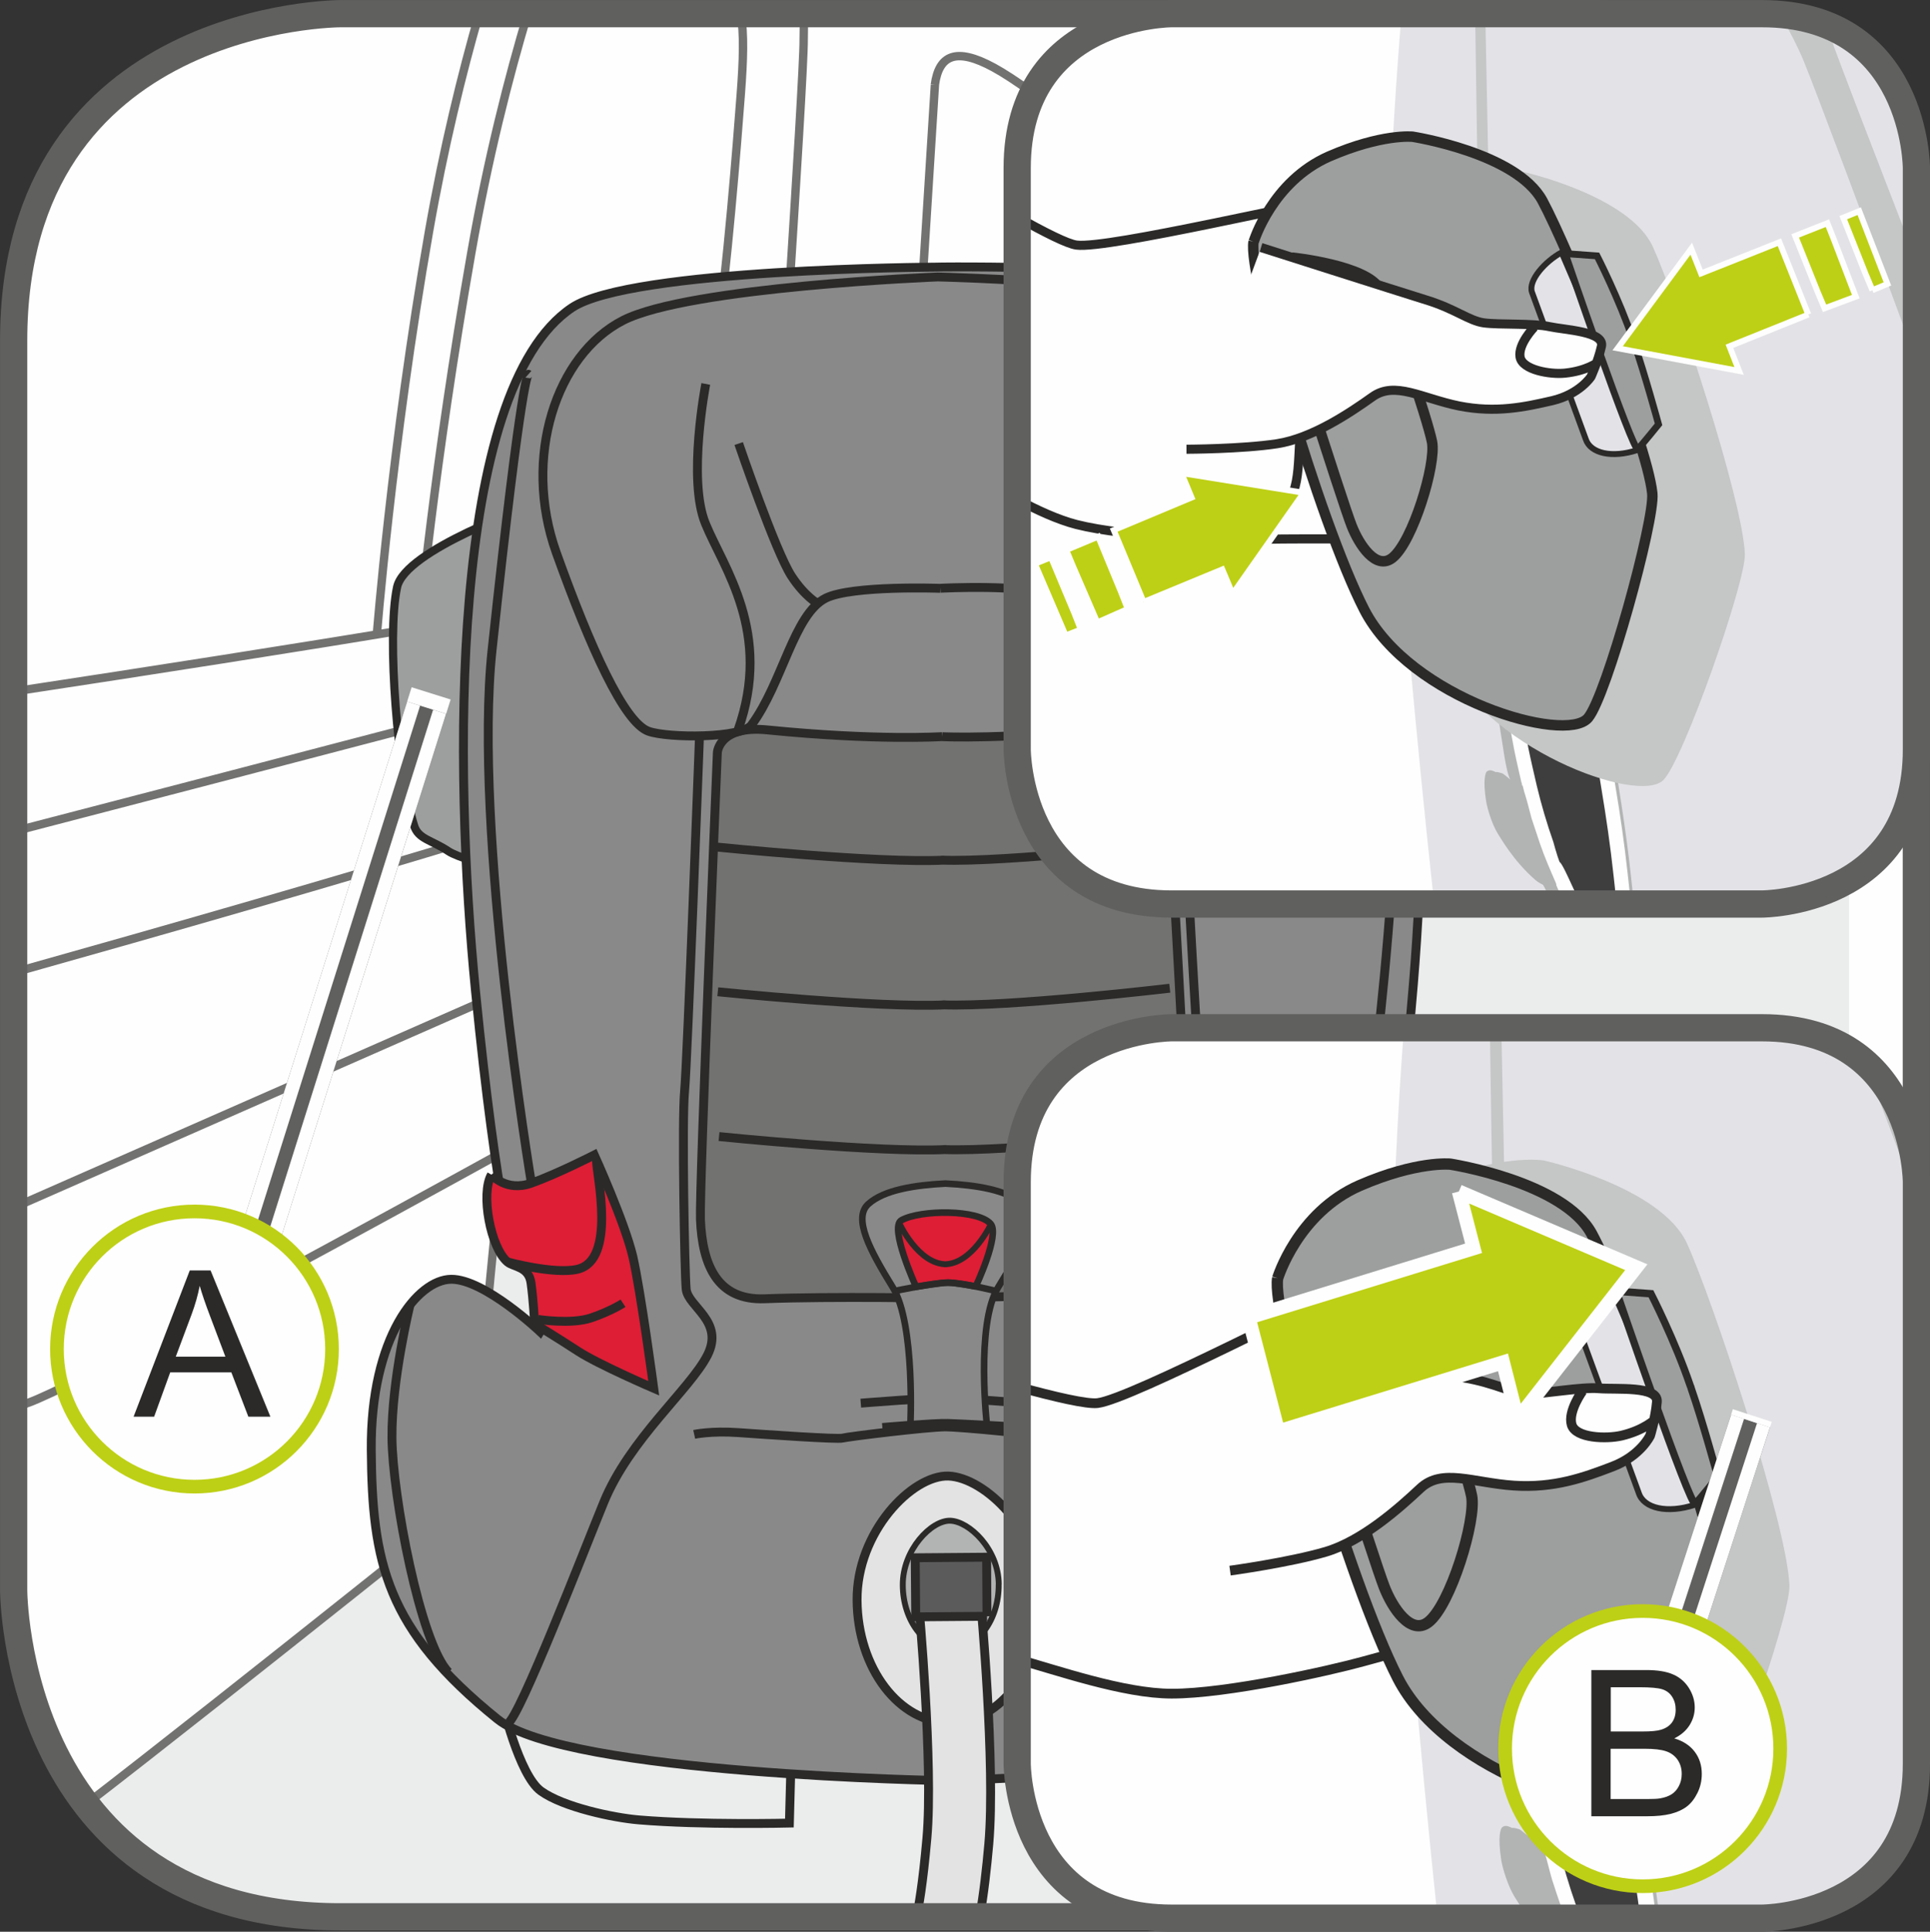 <?xml version="1.0" encoding="UTF-8"?>
<!DOCTYPE svg PUBLIC "-//W3C//DTD SVG 1.1//EN" "http://www.w3.org/Graphics/SVG/1.1/DTD/svg11.dtd">
<!-- Creator: CorelDRAW 2017 -->
<svg xmlns="http://www.w3.org/2000/svg" xml:space="preserve" width="25mm" height="25.017mm" version="1.1" style="shape-rendering:geometricPrecision; text-rendering:geometricPrecision; image-rendering:optimizeQuality; fill-rule:evenodd; clip-rule:evenodd"
viewBox="0 0 271.46 271.64"
 xmlns:xlink="http://www.w3.org/1999/xlink">
 <rect x="0" y="0" width="271.46" height="271.64" fill="#333333" stroke="none"/>
 <defs>
  <style type="text/css">
   <![CDATA[
    .str28 {stroke:#FEFEFE;stroke-width:1.97;stroke-miterlimit:4}
    .str2 {stroke:#2B2A29;stroke-width:1.15;stroke-miterlimit:10}
    .str11 {stroke:#FEFEFE;stroke-width:2;stroke-miterlimit:10}
    .str10 {stroke:#FEFEFE;stroke-width:2;stroke-miterlimit:4}
    .str0 {stroke:#727271;stroke-width:1.18;stroke-miterlimit:10}
    .str1 {stroke:#2B2A29;stroke-width:1.18;stroke-miterlimit:10}
    .str15 {stroke:#2B2A29;stroke-width:1.47;stroke-miterlimit:10}
    .str7 {stroke:#2B2A29;stroke-width:0.93;stroke-miterlimit:10}
    .str6 {stroke:#2B2A29;stroke-width:0.93;stroke-miterlimit:4}
    .str17 {stroke:#2B2A29;stroke-width:0.96;stroke-miterlimit:10}
    .str3 {stroke:#2B2A29;stroke-width:1.25;stroke-miterlimit:10}
    .str4 {stroke:#2B2A29;stroke-width:1.25;stroke-miterlimit:4}
    .str12 {stroke:#2B2A29;stroke-width:1.28;stroke-miterlimit:10}
    .str13 {stroke:#BED015;stroke-width:1.28;stroke-miterlimit:10}
    .str20 {stroke:#FEFEFE;stroke-width:5.75;stroke-miterlimit:4}
    .str26 {stroke:#2B2A29;stroke-width:1.59;stroke-miterlimit:10}
    .str27 {stroke:#2B2A29;stroke-width:1.04;stroke-miterlimit:10}
    .str9 {stroke:#60605F;stroke-width:3.83;stroke-miterlimit:4}
    .str21 {stroke:#BED015;stroke-width:1.92;stroke-miterlimit:2.613}
    .str24 {stroke:#2B2A29;stroke-width:1.37;stroke-miterlimit:10}
    .str25 {stroke:#BED015;stroke-width:1.37;stroke-miterlimit:10}
    .str14 {stroke:#FEFEFE;stroke-width:0.83;stroke-miterlimit:4}
    .str16 {stroke:#2B2A29;stroke-width:0.83;stroke-miterlimit:10}
    .str5 {stroke:#2B2A29;stroke-width:0.83;stroke-miterlimit:4}
    .str23 {stroke:#FEFEFE;stroke-width:2.22;stroke-miterlimit:10}
    .str22 {stroke:#FEFEFE;stroke-width:2.22;stroke-miterlimit:4}
    .str8 {stroke:#2B2A29;stroke-width:0.83;stroke-miterlimit:10}
    .str18 {stroke:#60605F;stroke-width:5.75;stroke-linejoin:bevel;stroke-miterlimit:4}
    .str19 {stroke:#FEFEFE;stroke-width:1.91;stroke-linejoin:bevel;stroke-miterlimit:4}
    .fil1 {fill:none;fill-rule:nonzero}
    .fil0 {fill:#FEFEFE;fill-rule:nonzero}
    .fil2 {fill:#EBECEC;fill-rule:nonzero}
    .fil6 {fill:#E3E3E3;fill-rule:nonzero}
    .fil13 {fill:#C5C6C6;fill-rule:nonzero}
    .fil7 {fill:#B2B3B3;fill-rule:nonzero}
    .fil3 {fill:#9D9E9E;fill-rule:nonzero}
    .fil4 {fill:#898989;fill-rule:nonzero}
    .fil5 {fill:#727271;fill-rule:nonzero}
    .fil9 {fill:#5B5B5B;fill-rule:nonzero}
    .fil15 {fill:#2B2A29;fill-rule:nonzero}
    .fil8 {fill:#DD1E35;fill-rule:nonzero}
    .fil10 {fill:#E3E3E7;fill-rule:nonzero}
    .fil14 {fill:#BED015;fill-rule:nonzero}
    .fil11 {fill:#A5302E;fill-rule:nonzero}
    .fil12 {fill:#3F3E3F;fill-rule:nonzero}
   ]]>
  </style>
 </defs>
 <g id="Слой_x0020_1">
  <path class="fil0" d="M47.88 1.92c0,0 -45.96,0 -45.96,45.96l0 175.7c0,0 0,45.96 45.96,45.96l175.7 0c0,0 45.96,0 45.96,-45.96l0 -175.7c0,0 0,-45.96 -45.96,-45.96l-175.7 0z"/>
  <path class="fil1 str0" d="M156.25 72.96c0,0 3.36,-41.63 17.54,-46.43 7.91,-2.7 46.96,-4.57 86.33,-5.14m-0.02 50.07l-103.84 1.5m-43.17 -71.05c0,1.1 -0.05,2.29 -0.05,3.6 0.05,5.94 -4.32,68.95 -4.29,73.11 0.03,4.16 0.06,9.5 -13.57,13.74 -5.37,1.66 -54.55,14.5 -93.27,24.56m0 19.84c42.64,-11.98 98.75,-28.3 101.66,-31.97 4.72,-5.97 5.18,-26.17 5.18,-26.17m-106.84 91.2l100.59 -44.22 0.7 18.41c0,0 -93.55,52.26 -100.05,53.5 -0.4,0.07 -0.81,0.16 -1.25,0.24m129.59 -185.82c0.57,-4.15 2.93,-5.36 8.31,-2.42 5.38,2.93 19.11,13.54 19.13,18.89 0.05,5.35 -5.26,13.7 -6.39,21.43 -1.14,7.74 -4.02,22.59 -4.02,22.59l-21.33 7.86 4.31 -68.35m-64.1 -10.02c-2.42,8.41 -4.98,18.79 -7.06,30.65 -5.28,30.14 -7.37,57.11 -7.37,57.11m21.25 -87.76c-2.66,8.89 -5.59,20.31 -7.92,33.6 -5.29,30.11 -7.38,52.92 -7.38,52.92m-57 8.81c37.61,-5.72 85.94,-13.37 90.23,-15.55 7.09,-3.62 10.95,-54.13 12.04,-68.4 0.37,-4.89 0.48,-8.53 -0,-11.38"/>
  <path class="fil2" d="M171.35 269.54c0.22,-2.64 0.83,-5.64 2.13,-8.92 2.32,-5.98 19.25,-55.4 19.25,-55.4 0,0 6.93,-127.73 6.89,-134.28 -0.07,-11.32 28.43,-14.45 49.79,-14.57 3.52,-0.02 7.12,0 10.7,0.11l-0.09 196.75 0 0c0,0.02 0,0.05 0,0.07l0 0c-13.46,16.24 -36.43,16.24 -36.43,16.24l-52.24 0z"/>
  <path class="fil1 str0" d="M171.35 269.54c0.22,-2.64 0.83,-5.64 2.13,-8.92 2.32,-5.98 19.25,-55.4 19.25,-55.4 0,0 6.93,-127.73 6.89,-134.28 -0.07,-11.32 28.43,-14.45 49.79,-14.57 3.52,-0.02 7.12,0 10.7,0.11"/>
  <path class="fil2" d="M66.38 209.01c0,0 9.51,-123.68 21.82,-142.82 5.49,-8.52 34.36,-11.02 51.59,-10.59 17.25,0.43 33.25,-2.09 45.2,6.12 13.95,9.57 11.36,68.8 11.36,68.8l-2.85 76.67 -127.12 1.82z"/>
  <path class="fil1 str0" d="M66.38 209.01c0,0 9.51,-123.68 21.82,-142.82 5.49,-8.52 34.36,-11.02 51.59,-10.59 17.25,0.43 33.25,-2.09 45.2,6.12 13.95,9.57 11.36,68.8 11.36,68.8l-2.85 76.67 -127.12 1.82"/>
  <path class="fil2" d="M12.11 253.7c19.6,-15.09 61.79,-48.92 61.79,-48.92l186.14 0.75 -0.02 47.7 0 0c0,0.02 0,0.05 0,0.07l0 0c-13.46,16.24 -36.43,16.24 -36.43,16.24l-175.7 0 0 0c-18.15,0 -29.13,-7.17 -35.77,-15.84z"/>
  <path class="fil1 str0" d="M12.11 253.7c19.6,-15.09 61.79,-48.92 61.79,-48.92l186.14 0.75m-84.7 64.01c0.47,-2.35 1.23,-5.08 2.46,-8.2 2.34,-5.95 14.93,-56.11 14.93,-56.11 0,0 6.92,-127.73 6.89,-134.29 -0.07,-11.32 28.43,-14.45 49.79,-14.57 3.52,-0.02 7.12,0 10.7,0.11"/>
  <path class="fil1 str1" d="M108.39 97.17c-0.3,23.92 -0.63,47.89 -1.41,71.74 -0.41,13.13 -1.95,35.34 -1.95,35.34"/>
  <path class="fil2" d="M225.59 45.8c0,0 7.71,-2.41 22.57,-2.51 4.46,-0.02 8.49,0.16 11.94,0.44l-0.02 38.93c-9.99,0.18 -25.95,-0.08 -30.11,-0.06 -5.37,0.05 -4.19,-4.72 -5.41,-10.66 -1.25,-5.93 1.02,-26.16 1.02,-26.16z"/>
  <path class="fil1 str0" d="M225.59 45.8c0,0 7.71,-2.41 22.57,-2.51 4.46,-0.02 8.49,0.16 11.94,0.44m-0.02 38.93c-9.99,0.18 -25.95,-0.08 -30.11,-0.06 -5.37,0.05 -4.19,-4.72 -5.41,-10.66 -1.25,-5.93 1.02,-26.16 1.02,-26.16"/>
  <path class="fil3" d="M74.82 71.11c0,0 -17.85,6.18 -18.97,11.46 -1.5,7.01 0.15,26.33 2.39,33.51 0.58,1.93 2.43,2.01 4.84,3.62 2.41,1.6 14.95,4.37 14.95,4.37 -1.17,-21.13 -1.82,-31.68 -3.21,-52.96z"/>
  <path class="fil1 str2" d="M74.82 71.11c0,0 -17.85,6.18 -18.97,11.46 -1.5,7.01 0.15,26.33 2.39,33.51 0.58,1.93 2.43,2.01 4.84,3.62 2.41,1.6 14.95,4.37 14.95,4.37 -1.17,-21.13 -1.82,-31.68 -3.21,-52.96"/>
  <path class="fil2" d="M196.69 238.23c0,0 -2.21,10.4 -5.31,12.72 -3.1,2.32 -10.1,3.91 -13.68,4.26 -8.93,0.91 -21.18,0.79 -21.18,0.79l-0.5 -11.84 40.67 -5.93z"/>
  <path class="fil1 str3" d="M196.69 238.23c0,0 -2.21,10.4 -5.31,12.72 -3.1,2.32 -10.1,3.91 -13.68,4.26 -8.93,0.91 -21.18,0.79 -21.18,0.79l-0.5 -11.84 40.67 -5.93"/>
  <path class="fil2" d="M70.59 239.23c0,0 2.37,10.37 5.5,12.63 3.13,2.26 10.18,3.75 13.74,4.05 8.94,0.75 21.2,0.45 21.2,0.45l0.31 -11.84 -40.75 -5.29z"/>
  <path class="fil1 str3" d="M70.59 239.23c0,0 2.37,10.37 5.5,12.63 3.13,2.26 10.18,3.75 13.74,4.05 8.94,0.75 21.2,0.45 21.2,0.45l0.31 -11.84 -40.75 -5.29"/>
  <path class="fil4" d="M134.26 250.37c0,0 53.51,-1.68 63.07,-9.64 15.48,-12.9 17.28,-22.27 17.14,-38.15 -0.13,-15.9 -6.92,-23.83 -11.6,-23.8 -4.67,0.04 -12.4,7.58 -12.4,7.58l-0.95 -1.55 1.5 -6.87 2.79 -1.28c0,0 2.44,-7.48 4.99,-38.35 2.57,-30.88 2.47,-84.59 -15.08,-95.86 -8.34,-5.38 -51.14,-4.91 -51.14,-4.91l-1.05 0.02c0,0 -42.81,0.21 -51.06,5.69 -17.36,11.58 -16.64,65.27 -13.59,96.1 3.05,30.82 5.62,38.28 5.62,38.28l2.8 1.23 1.6 6.85 -0.93 1.55c0,0 -7.83,-7.42 -12.51,-7.37 -4.68,0.03 -11.36,8.08 -11.24,23.97 0.12,15.88 2.06,25.23 17.75,37.88 9.68,7.81 63.22,8.66 63.22,8.66l1.05 -0.02z"/>
  <path class="fil1 str4" d="M134.26 250.37c0,0 53.51,-1.68 63.07,-9.64 15.48,-12.9 17.28,-22.27 17.14,-38.15 -0.13,-15.9 -6.92,-23.83 -11.6,-23.8 -4.67,0.04 -12.4,7.58 -12.4,7.58l-0.95 -1.55 1.5 -6.87 2.79 -1.28c0,0 2.44,-7.48 4.99,-38.35 2.57,-30.88 2.47,-84.59 -15.08,-95.86 -8.34,-5.38 -51.14,-4.91 -51.14,-4.91l-1.05 0.02c0,0 -42.81,0.21 -51.06,5.69 -17.36,11.58 -16.64,65.27 -13.59,96.1 3.05,30.82 5.62,38.28 5.62,38.28l2.8 1.23 1.6 6.85 -0.93 1.55c0,0 -7.83,-7.42 -12.51,-7.37 -4.68,0.03 -11.36,8.08 -11.24,23.97 0.12,15.88 2.06,25.23 17.75,37.88 9.68,7.81 63.22,8.66 63.22,8.66l1.05 -0.02"/>
  <path class="fil5" d="M132.52 103.59c0,0 9.04,0.46 24.39,-1.32 6.83,-0.8 7.11,3.04 7.11,3.04 0,0 3.51,61.34 3.41,65.63 -0.15,6.43 -2.19,11.44 -8.86,11.29 -9.32,-0.22 -25.46,0.32 -25.46,0.32l-0.06 0c0,0 -16.16,-0.28 -25.5,0.08 -6.64,0.26 -8.76,-4.71 -9.03,-11.15 -0.17,-4.29 2.38,-65.67 2.38,-65.67 0,0 0.23,-3.87 7.05,-3.17 15.38,1.54 24.57,0.94 24.57,0.94z"/>
  <path class="fil1 str3" d="M132.52 103.59c0,0 9.04,0.46 24.39,-1.32 6.83,-0.8 7.11,3.04 7.11,3.04 0,0 3.51,61.34 3.41,65.63 -0.15,6.43 -2.19,11.44 -8.86,11.29 -9.32,-0.22 -25.46,0.32 -25.46,0.32l-0.06 0c0,0 -16.16,-0.28 -25.5,0.08 -6.64,0.26 -8.76,-4.71 -9.03,-11.15 -0.17,-4.29 2.38,-65.67 2.38,-65.67 0,0 0.23,-3.87 7.05,-3.17 15.38,1.54 24.57,0.94 24.57,0.94"/>
  <path class="fil6" d="M146.51 224.82c0.07,9.57 -5.68,17.38 -12.85,17.43 -7.17,0.06 -13.04,-7.65 -13.11,-17.23 -0.07,-9.59 7.75,-17.63 12.85,-17.46 5.09,0.18 13.04,7.68 13.12,17.26z"/>
  <path class="fil1 str3" d="M146.51 224.82c0.07,9.57 -5.68,17.38 -12.85,17.43 -7.17,0.06 -13.04,-7.65 -13.11,-17.23 -0.07,-9.59 7.75,-17.63 12.85,-17.46 5.09,0.18 13.04,7.68 13.12,17.26"/>
  <path class="fil7" d="M140.47 222.8c0.04,4.98 -2.96,9.03 -6.68,9.07 -3.72,0.04 -6.78,-3.99 -6.81,-8.96 -0.04,-4.98 4.03,-9.16 6.68,-9.07 2.64,0.08 6.79,3.98 6.82,8.96z"/>
  <path class="fil1 str5" d="M140.47 222.8c0.04,4.98 -2.96,9.03 -6.68,9.07 -3.72,0.04 -6.78,-3.99 -6.81,-8.96 -0.04,-4.98 4.03,-9.16 6.68,-9.07 2.64,0.08 6.79,3.98 6.82,8.96"/>
  <path class="fil6" d="M128.91 269.54c0.28,-1.28 0.88,-4.47 1.46,-11.04 0.92,-10.29 -1.14,-32.94 -1.17,-33.18l8.67 -0.81c0.1,0.98 2.17,23.66 1.21,34.75 -0.29,3.32 -0.72,7.17 -1.29,10.28l-8.88 0z"/>
  <path class="fil1 str3" d="M128.91 269.54c0.28,-1.28 0.88,-4.47 1.46,-11.04 0.92,-10.29 -1.14,-32.94 -1.17,-33.18l8.67 -0.81c0.1,0.98 2.17,23.66 1.21,34.75 -0.29,3.32 -0.72,7.17 -1.29,10.28m-5.52 -186.82c0,0 12.37,-0.65 16.1,1.12 4.55,2.16 6.28,11.83 10.75,17.67 1.4,1.86 11.71,1.7 14.5,0.67 3.41,-1.27 8.01,-11.9 12.57,-25.34 4.58,-13.44 -0.4,-27.83 -9.92,-32.48 -9.38,-4.6 -44.35,-5.42 -44.35,-5.42l-0.02 0c0,0 -34.93,1.36 -44.26,6.11 -9.43,4.81 -14.17,19.28 -9.4,32.65 4.79,13.35 9.54,23.91 12.98,25.13 2.8,0.99 13.1,0.99 14.48,-0.88 4.37,-5.92 5.96,-15.63 10.46,-17.85 3.72,-1.82 16.1,-1.37 16.1,-1.37"/>
  <path class="fil8" d="M69.13 165.17c0,0 2.04,2.48 5.61,1.2 3.58,-1.27 8.85,-3.96 8.85,-3.96 0,0 4.29,9.47 5.42,14.29 1.11,4.83 2.94,18.52 2.94,18.52 0,0 -7.8,-3.36 -10.64,-5.21 -2.82,-1.84 -6.11,-3.85 -6.11,-3.85 0,0 -0.18,-3.42 -0.51,-5.76 -0.33,-2.33 -2.44,-2.22 -3.29,-2.93 -2.41,-2.01 -3.82,-9.63 -2.28,-12.29z"/>
  <path class="fil1 str4" d="M69.13 165.17c0,0 2.04,2.48 5.61,1.2 3.58,-1.27 8.85,-3.96 8.85,-3.96 0,0 4.29,9.47 5.42,14.29 1.11,4.83 2.94,18.52 2.94,18.52 0,0 -7.8,-3.36 -10.64,-5.21 -2.82,-1.84 -6.11,-3.85 -6.11,-3.85 0,0 -0.18,-3.42 -0.51,-5.76 -0.33,-2.33 -2.44,-2.22 -3.29,-2.93 -2.41,-2.01 -3.82,-9.63 -2.28,-12.29"/>
  <path class="fil1 str3" d="M71.4 177.46c0,0 6.57,1.78 9.82,1.02 5.49,-1.29 2.71,-13.17 2.69,-15.19m-8.25 22.24c0,0 4.68,0.74 7.48,-0.21 2.8,-0.95 4.49,-2.06 4.49,-2.06"/>
  <path class="fil8" d="M197.32 164.17c0,0 -2.02,2.49 -5.61,1.3 -3.6,-1.22 -8.91,-3.83 -8.91,-3.83 0,0 -4.13,9.54 -5.19,14.37 -1.05,4.85 -2.64,18.57 -2.64,18.57 0,0 7.76,-3.5 10.54,-5.39 2.79,-1.89 6.05,-3.93 6.05,-3.93 0,0 0.12,-3.43 0.42,-5.77 0.3,-2.35 2.41,-2.27 3.25,-2.98 2.36,-2.05 3.67,-9.7 2.09,-12.33z"/>
  <path class="fil1 str4" d="M197.32 164.17c0,0 -2.02,2.49 -5.61,1.3 -3.6,-1.22 -8.91,-3.83 -8.91,-3.83 0,0 -4.13,9.54 -5.19,14.37 -1.05,4.85 -2.64,18.57 -2.64,18.57 0,0 7.76,-3.5 10.54,-5.39 2.79,-1.89 6.05,-3.93 6.05,-3.93 0,0 0.12,-3.43 0.42,-5.77 0.3,-2.35 2.41,-2.27 3.25,-2.98 2.36,-2.05 3.67,-9.7 2.09,-12.33"/>
  <path class="fil1 str3" d="M195.23 176.5c0,0 -6.54,1.87 -9.81,1.16 -5.52,-1.21 -2.9,-13.12 -2.93,-15.13m8.6 22.1c0,0 -4.68,0.82 -7.49,-0.1 -2.8,-0.91 -4.53,-1.97 -4.53,-1.97"/>
  <path class="fil1 str4" d="M164.37 118.61c0,0 -22.63,2.67 -31.97,2.34l0.41 0c-9.33,0.47 -32,-1.84 -32,-1.84m63.72 19.85c0,0 -22.62,2.67 -31.96,2.34l0.41 0c-9.35,0.47 -32.02,-1.84 -32.02,-1.84m63.74 19.87c0,0 -22.63,2.65 -31.98,2.32l0.41 -0.01c-9.34,0.49 -32,-1.82 -32,-1.82"/>
  <polygon class="fil9" points="138.83,227.28 128.8,227.36 128.74,219.05 138.78,218.97 "/>
  <path class="fil1 str3" d="M138.83 227.28l-10.03 0.08 -0.07 -8.31 10.04 -0.08 0.05 8.31m-40.42 -124.14c0,0 -1.73,46.34 -2.11,50.28 -0.39,3.97 0,25.37 0.22,27.84 0.23,2.5 5.44,4.53 2.98,9.33 -2.46,4.8 -10.92,11.73 -14.58,20.69 -2.84,6.93 -11.82,30.21 -13.48,31.06m94.53 -139.74c0,0 2.43,46.32 2.9,50.26 0.42,3.96 0.39,25.34 0.2,27.85 -0.19,2.49 -5.36,4.61 -2.83,9.37 2.53,4.77 11.1,11.55 14.92,20.45 2.93,6.88 12.27,30.02 13.94,30.84m-137.41 -57.93c0,0 -2.62,10.63 -2.55,18.73 0.06,8.1 3.97,28.84 7.95,32.97m145.64 -52.88c0,0 2.78,10.58 2.85,18.69 0.06,8.08 -3.52,28.89 -7.44,33.07"/>
  <path class="fil1 str4" d="M99.27 53.99c0,0 -2.61,13.43 -0.05,19.63 2.53,6.22 9.47,15.31 4.58,29.06m0.1 -40.31c0,0 5.17,15.18 7.42,18.63 1.89,2.9 3.76,3.91 3.76,3.91m49.74 -31.45c0,0 2.79,13.39 0.36,19.64 -2.45,6.26 -9.24,15.45 -4.13,29.12m-0.74 -40.3c0,0 -4.91,15.28 -7.11,18.77 -1.86,2.9 -3.72,3.95 -3.72,3.95m-75.16 -32.01c0,0 -0.88,-0.78 -5.1,38.68 -2.72,25.37 5.52,75.05 5.52,75.05m115.27 -114.65c0,0 0.87,-0.79 5.7,38.6 3.11,25.32 -4.36,75.13 -4.36,75.13"/>
  <path class="fil1 str3" d="M121.07 197.31c0,0 10.35,-0.82 12.24,-0.76 1.85,0.05 12.03,0.86 12.03,0.86"/>
  <path class="fil4" d="M138.84 200.71c0,0 -1.66,-14.49 1.55,-19.69 3.21,-5.2 5.64,-9.73 3.43,-11.72 -2.21,-1.99 -6.52,-2.65 -10.84,-2.87 -4.31,0.22 -8.63,0.88 -10.84,2.87 -2.21,1.99 0.22,6.52 3.43,11.72 3.2,5.2 2.47,19.69 2.47,19.69l10.8 0z"/>
  <path class="fil1 str6" d="M138.84 200.71c0,0 -1.66,-14.49 1.55,-19.69 3.21,-5.2 5.64,-9.73 3.43,-11.72 -2.21,-1.99 -6.52,-2.65 -10.84,-2.87 -4.31,0.22 -8.63,0.88 -10.84,2.87 -2.21,1.99 0.22,6.52 3.43,11.72 3.2,5.2 2.47,19.69 2.47,19.69l10.8 0"/>
  <path class="fil8" d="M137.24 180.9c0,0 3.42,-7.25 2.1,-8.8 -1.74,-2.03 -9.79,-2.02 -12.54,-0.52 -1.79,0.98 2.05,9.37 2.05,9.37 0,0 3.46,-0.58 4.49,-0.59 1.07,-0 3.89,0.54 3.89,0.54z"/>
  <path class="fil1 str7" d="M137.24 180.9c0,0 3.42,-7.25 2.1,-8.8 -1.74,-2.03 -9.79,-2.02 -12.54,-0.52 -1.79,0.98 2.05,9.37 2.05,9.37 0,0 3.46,-0.58 4.49,-0.59 1.07,-0 3.89,0.54 3.89,0.54"/>
  <path class="fil1 str8" d="M139.48 171.93c0,0 -2.68,5.91 -6.73,5.85l0.44 0c-4.06,0.07 -6.73,-5.85 -6.73,-5.85"/>
  <path class="fil1 str7" d="M125.84 181.54c0,0 5.52,-1.18 7.5,-1.18 1.99,0 6.76,1.18 6.76,1.18"/>
  <path class="fil1 str3" d="M168.08 201.15c0,0 -2.39,-0.47 -6.22,-0.14 -3.84,0.33 -13.99,1.18 -14.67,0.98 -0.67,-0.18 -11.83,-1.37 -14.49,-1.35l0.29 0c-2.65,0.02 -13.76,1.38 -14.46,1.58 -0.69,0.21 -10.84,-0.5 -14.69,-0.77 -3.85,-0.27 -6.2,0.25 -6.2,0.25m26.47 -0.97c0,0 7.3,-0.63 9.19,-0.57 1.86,0.05 9.09,0.47 9.09,0.47"/>
  <path class="fil1 str9" d="M47.88 1.92c0,0 -45.96,0 -45.96,45.96l0 175.7c0,0 0,45.96 45.96,45.96l175.7 0c0,0 45.96,0 45.96,-45.96l0 -175.7c0,0 0,-45.96 -45.96,-45.96l-175.7 0z"/>
  <path class="fil0" d="M164.79 1.92l0 0c0,0 -21.72,0 -21.72,21.71l0 81.77c0,0 0,21.72 21.72,21.72l83.04 0c0,0 21.72,0 21.72,-21.72l0 -81.77c0,0 0,-21.71 -21.72,-21.71l-83.04 0z"/>
  <path class="fil10" d="M268.36 16.61c-10.51,0.27 -32.5,5.54 -35.88,4.31 -1.69,-0.62 -4.7,-9.11 -7.65,-19.01l23.01 0 0 0c13.47,0 18.58,8.35 20.53,14.7z"/>
  <path class="fil11" d="M252.26 25.33c0,0 -4.38,-6.76 -1.17,-8.42 2.51,-1.23 10.18,-2.2 16.62,-2.14 1.06,2.72 1.51,5.26 1.69,6.92 -0.65,-0.09 -1.26,-0.15 -1.81,-0.16 -7.34,-0.06 -15.33,3.8 -15.33,3.8zm17.28 12.12c-5.63,-0.94 -14.68,-3.37 -14.68,-3.37 -0.37,-2.59 -0.58,-3.85 -0.89,-6.37 0,0 9.36,2.97 15.57,3.85l0 5.89z"/>
  <path class="fil1 str10" d="M252.26 25.33c0,0 -4.38,-6.76 -1.17,-8.42 2.51,-1.23 10.18,-2.2 16.62,-2.14m1.83 22.69c-5.63,-0.94 -14.68,-3.37 -14.68,-3.37 -0.37,-2.59 -0.58,-3.85 -0.89,-6.37 0,0 9.36,2.97 15.57,3.85m-0.14 -9.89c-0.65,-0.09 -1.26,-0.15 -1.81,-0.16 -7.34,-0.06 -15.33,3.8 -15.33,3.8"/>
  <path class="fil10" d="M197.13 1.91c-1.58,19.28 -2.49,39.36 -1.54,55.38 1.16,19.67 3.56,46.14 6.13,69.82l46.1 0c0,0 21.72,0 21.72,-21.72l0 0 0 -81.77c0,0 0,-21.72 -21.72,-21.72l0 0 -50.69 0z"/>
  <path class="fil7" d="M212.46 109.65c-0.39,-0.33 -0.76,-0.64 -1.11,-0.89 -0.36,-0.08 -0.66,-0.24 -0.96,-0.19 -0.21,0.07 -0.41,0.32 -0.54,0.62 -0.11,0.3 -0.18,0.74 -0.17,1.14 0.02,0.75 0.2,1.56 0.33,2.38 0.12,0.77 0.36,1.58 0.58,2.37 0.26,0.67 0.52,1.33 0.83,1.95 0.36,0.72 0.71,1.41 1.13,1.94 1.39,2.1 3.37,3.75 4.38,5.26 0.42,0.7 0.9,1.76 1.39,2.89l11.46 0c-0.11,-1.39 -0.24,-2.77 -0.41,-4.18 -0.35,-3.26 -0.8,-6.48 -1.28,-9.65 -0.91,-6.09 -2.01,-12.07 -2.98,-17.97 -0.37,-2.37 -0.77,-4.75 -1.14,-7.07 -2.13,-13.17 -4.28,-26.05 -6.47,-39 -0.65,-4.05 -1.38,-8.06 -2.03,-12.12 -0.09,-0.51 -0.12,-1.09 -0.22,-1.5 -0.34,-1.67 -0.84,-3.23 -1.53,-4.63 -0.61,-1.18 -1.39,-2.09 -2.19,-2.69 -1.15,-0.93 -2.47,-1.32 -3.65,-1.37 -1.24,0.03 -2.45,0.25 -3.32,1.79 -0.28,0.41 -0.43,0.9 -0.61,1.45 -0.13,0.41 -0.3,0.86 -0.38,1.31 -0.08,0.34 -0.14,0.73 -0.16,1.18 -0.05,0.57 -0.08,1.24 -0.11,1.82 0.03,0.5 0.07,1.07 0.13,1.62 0.12,2.03 0.28,4.21 0.45,6.26 0.34,4.79 0.68,9.47 1.07,14.27 0.32,4.13 0.71,8.27 1.18,12.4 0.78,7.43 1.82,14.9 3,22.37 0.54,3.54 1.13,7.13 1.8,10.68 0.44,2.55 0.87,6.49 1.52,7.57 0.25,0.5 1.24,0.74 1.89,0.92 0.18,0.04 0.38,0.09 0.54,-0.02 0.02,0.02 0.08,-0.08 0.08,-0.08 0.07,-0.12 0.07,-0.22 0.05,-0.26 -0.05,-0.05 -0.05,-0.05 -0.03,-0.08l-2.53 -0.47z"/>
  <path class="fil12" d="M206.14 37.32c-0.04,-0.32 -0.06,-0.68 -0.06,-0.99 -0.02,-0.36 -0.06,-0.7 -0.08,-0.99 0,-0.63 0.13,-1.29 0.22,-1.85 0.1,-0.53 0.21,-0.95 0.44,-1.25 0.2,-0.3 0.46,-0.46 0.73,-0.59 0.33,-0.13 0.64,-0.29 1,-0.31 1.11,-0.08 2.15,-0.08 3.22,0.31 0.53,0.21 1.01,0.45 1.4,0.99 0.42,0.52 0.76,1.23 1.01,2.08 0.21,0.79 0.29,1.64 0.46,2.48 0.5,3.08 1.03,6.26 1.49,9.37 0.47,2.85 0.9,5.68 1.3,8.54 2.02,12.18 3.88,24.4 5.88,36.82 0.51,3.04 0.98,6.11 1.53,9.1 0.49,3.24 1.03,6.4 1.54,9.65 0.67,4.01 1.27,8.1 1.72,12.28 0.11,0.94 0.28,2.47 0.42,4.15l-7.16 0c-1.17,-2.53 -2.31,-5.12 -2.56,-5.21l-0.01 0.07c-0.18,-0.1 -0.8,-2.14 -1.1,-3.27 -0.91,-2.59 -1.7,-5.26 -2.35,-7.98 -0.41,-1.8 -0.82,-3.51 -1.2,-5.36 -1.87,-9.62 -3.74,-22.31 -4.83,-31.72 -0.61,-5.28 -1.08,-10.54 -1.51,-15.82 -0.22,-2.63 -0.43,-5.27 -0.63,-7.93 -0.13,-2.66 -0.35,-5.29 -0.56,-7.93 -0.03,-0.33 -0.05,-0.73 -0.13,-1.08 -0.1,-1.47 -0.1,-2.14 -0.2,-3.57z"/>
  <path class="fil1 str10" d="M206.14 37.32c-0.04,-0.32 -0.06,-0.68 -0.06,-0.99 -0.02,-0.36 -0.06,-0.7 -0.08,-0.99 0,-0.63 0.13,-1.29 0.22,-1.85 0.1,-0.53 0.21,-0.95 0.44,-1.25 0.2,-0.3 0.46,-0.46 0.73,-0.59 0.33,-0.13 0.64,-0.29 1,-0.31 1.11,-0.08 2.15,-0.08 3.22,0.31 0.53,0.21 1.01,0.45 1.4,0.99 0.42,0.52 0.76,1.23 1.01,2.08 0.21,0.79 0.29,1.64 0.46,2.48 0.5,3.08 1.03,6.26 1.49,9.37 0.47,2.85 0.9,5.68 1.3,8.54 2.02,12.18 3.88,24.4 5.88,36.82 0.51,3.04 0.98,6.11 1.53,9.1 0.49,3.24 1.03,6.4 1.54,9.65 0.67,4.01 1.27,8.1 1.72,12.28 0.11,0.94 0.28,2.47 0.42,4.15m-7.16 0c-1.17,-2.53 -2.31,-5.12 -2.56,-5.21l-0.01 0.07c-0.18,-0.1 -0.8,-2.14 -1.1,-3.27 -0.91,-2.59 -1.7,-5.26 -2.35,-7.98 -0.41,-1.8 -0.82,-3.51 -1.2,-5.36 -1.87,-9.62 -3.74,-22.31 -4.83,-31.72 -0.61,-5.28 -1.08,-10.54 -1.51,-15.82 -0.22,-2.63 -0.43,-5.27 -0.63,-7.93 -0.13,-2.66 -0.35,-5.29 -0.56,-7.93 -0.03,-0.33 -0.05,-0.73 -0.13,-1.08 -0.1,-1.47 -0.1,-2.14 -0.2,-3.57"/>
  <path class="fil7" d="M214.06 110.15c0.12,0.25 0.32,1.3 0.43,1.52 0.39,1.24 0.56,2.09 0.93,3.41 0.35,1.05 0.82,2.5 1.17,3.52 0.72,2.09 1.45,3.72 2.28,5.64 0.02,0.02 0.07,0.64 0.1,0.72 -0.04,0.04 -0.01,0.12 -0.01,0.12 -0.11,0.09 -0.16,0.12 -0.25,0.03 -0.13,-0 -0.24,-0.06 -0.38,-0.12 -0.74,-0.38 -1.61,-0.59 -2.39,-1.26 -3.19,-2.79 -4.92,-6.01 -5.28,-6.52 -0.8,-1.3 -1.47,-3.51 -1.62,-4.48 -0.52,-3.2 -0.05,-4.05 0.03,-4.18 0.54,-0.62 1.55,0.16 2.19,0.61 0.41,0.3 1.13,0.71 1.59,0.9 0.18,0.1 1.28,0.56 1.29,0.42 -0.01,-0.17 -0.05,-0.38 -0.11,-0.5l0.03 0.18z"/>
  <path class="fil11" d="M209.07 32.28c0,0 -2.52,-1.89 -2.75,1.76 -0.57,8.68 4.37,50.94 4.37,50.94 4.27,-1.05 6.46,-1.59 10.84,-2.69 0,0 -7.01,-47.02 -7.52,-48.56 -0.51,-1.6 -3.34,-3.31 -4.02,-2.73 -0.73,0.62 -1.08,0.36 -0.93,1.28z"/>
  <path class="fil1 str10" d="M209.07 32.28c0,0 -2.52,-1.89 -2.75,1.76 -0.57,8.68 4.37,50.94 4.37,50.94 4.27,-1.05 6.46,-1.59 10.84,-2.69 0,0 -7.01,-47.02 -7.52,-48.56 -0.51,-1.6 -3.34,-3.31 -4.02,-2.73 -0.73,0.62 -1.08,0.36 -0.93,1.28"/>
  <path class="fil1 str11" d="M209.19 33.14c0,0 0.9,8.33 1.28,10.74 0.79,4.59 -0.11,3.49 4.18,28.56m5.49 -0.24c0,0 -0.66,-0.36 -2.6,-0.2 -1.86,0.2 -4.14,1.05 -4.96,1.79 -0.82,0.69 -2.49,1.42 -2.49,5.46m0.42 -37.54c0,0 -1.8,-0.46 -2.41,-0.08 -1.43,0.9 -1.67,1.64 -1.67,1.64"/>
  <path class="fil13" d="M209.41 26.8c0,0 -0.26,-12.76 -0.5,-24.89l-1.43 0c0.18,12.18 0.36,24.23 0.4,25.02 0.04,1.71 1.53,-0.13 1.53,-0.13z"/>
  <path class="fil13" d="M256.76 3.44c0.31,0.72 0.57,1.37 0.77,1.93 0.92,2.72 6.19,16.33 12.02,31.38l0 13.98c-6.79,-18.37 -14.15,-37.98 -15.82,-42.07 -0.79,-1.94 -1.98,-4.24 -3.32,-6.63 2.4,0.21 4.51,0.7 6.35,1.41z"/>
  <path class="fil13" d="M190.49 37.76c0,0 3.21,-8.49 11.71,-11.53 7.8,-2.77 12.2,-2.03 12.2,-2.03 0,0 14.81,3.34 18.08,10.5 3.27,7.14 12.69,35.67 12.94,43.24 0.13,3.88 -8.58,28.8 -11.45,31.74 -3.51,3.58 -25.47,-4.51 -31.18,-17.83 -5.71,-13.31 -13.55,-49.48 -12.3,-54.1z"/>
  <path class="fil0" d="M143.07 30.51c3.91,2.2 7.09,3.79 8.34,3.95 4.43,0.6 33.62,-6.39 37.13,-6.58 3.54,-0.18 20.61,3.8 22.52,4.84 1.93,1.06 -0.4,9.42 -0.58,11.55 -0.18,2.14 13.65,19.56 15.9,22.16 2.26,2.58 5.42,6.68 2.86,8.76 -2.55,2.1 -5.81,1.28 -5.81,1.28 0,0 -0.76,1.61 -3.13,2.29 -2.37,0.67 -4.05,0.79 -4.05,0.79 0,0 -0.92,2.15 -4.17,2.04 -3.27,-0.1 -9.66,-2.28 -14.44,-3.52 -4.83,-1.22 -10.4,-2.29 -10.4,-2.29 0,0 -5.82,-0.03 -10.42,0.06 -4.6,0.12 -18.38,-0.3 -25.42,-2.09 -2.6,-0.67 -5.5,-2 -8.33,-3.51l0 -39.75z"/>
  <path class="fil1 str12" d="M143.07 30.51c3.91,2.2 7.09,3.79 8.34,3.95 4.43,0.6 33.62,-6.39 37.13,-6.58 3.54,-0.18 20.61,3.8 22.52,4.84 1.93,1.06 -0.4,9.42 -0.58,11.55 -0.18,2.14 13.65,19.56 15.9,22.16 2.26,2.58 5.42,6.68 2.86,8.76 -2.55,2.1 -5.81,1.28 -5.81,1.28 0,0 -0.76,1.61 -3.13,2.29 -2.37,0.67 -4.05,0.79 -4.05,0.79 0,0 -0.92,2.15 -4.17,2.04 -3.27,-0.1 -9.66,-2.28 -14.44,-3.52 -4.83,-1.22 -10.4,-2.29 -10.4,-2.29 0,0 -5.82,-0.03 -10.42,0.06 -4.6,0.12 -18.38,-0.3 -25.42,-2.09 -2.6,-0.67 -5.5,-2 -8.33,-3.51m60.55 -34.14c0,0 0.23,4.09 -1.02,6.14 -1.24,2.06 -3.31,7.2 -3.31,7.2 0,0 0.04,6.96 -2.47,10.34 -2.5,3.37 -2.64,5.35 -2.64,5.35 0,0 0.97,2.62 -1.96,4.8 -2.93,2.16 -4.62,5.21 -4.62,5.21"/>
  <path class="fil1 str13" d="M194.18 65.14c0,0 7.44,2.28 11.48,4.41 4.03,2.12 8.31,3.95 9.03,5.41 0.72,1.47 2.98,3.33 1.56,4.6m-17.57 -22.04c0,0 7.31,4.98 9.89,6.36 2.56,1.39 7.3,3.53 9.81,5.26 2.47,1.73 6.33,5.28 5.04,7.34"/>
  <path class="fil1 str12" d="M195.86 35.06c0,0 -0.3,5.41 -1.4,7.51 -1.06,2.09 -9.62,11.23 -10.94,14.92 -1.3,3.68 -0.18,10.01 -2.18,12.79"/>
  <path class="fil14" d="M151.07 86.12l-3.25 -7.76 -2.25 0.92 4.32 10.08 2.13 -0.84 -0.95 -2.41zm6.65 -2.75l0.9 2.27 -4.28 1.89 -3.41 -7.88 -0.96 -2.3 4.49 -1.88 3.26 7.89zm3.14 1.29l11.06 -4.57 1.45 3.44 9.99 -14.22 -17.19 -2.77 1.43 3.44 -10.95 4.58 4.2 10.1z"/>
  <path class="fil1 str14" d="M151.07 86.12l-3.25 -7.76 -2.25 0.92 4.32 10.08 2.13 -0.84 -0.95 -2.41m6.65 -2.75l0.9 2.27 -4.28 1.89 -3.41 -7.88 -0.96 -2.3 4.49 -1.88 3.26 7.89m3.14 1.29l11.06 -4.57 1.45 3.44 9.99 -14.22 -17.19 -2.77 1.43 3.44 -10.95 4.58 4.2 10.1"/>
  <path class="fil3" d="M176.34 33.98c0,0 2.56,-8.46 10.61,-11.99 7.42,-3.22 11.73,-2.77 11.73,-2.77 0,0 14.59,2.26 18.26,8.99 3.64,6.74 14.7,33.81 15.46,41.17 0.39,3.73 -6.44,28.53 -9.04,31.58 -3.15,3.71 -25.04,-2.68 -31.48,-15.24 -6.43,-12.56 -16.44,-47.18 -15.56,-51.75z"/>
  <path class="fil1 str15" d="M176.34 33.98c0,0 2.56,-8.46 10.61,-11.99 7.42,-3.22 11.73,-2.77 11.73,-2.77 0,0 14.59,2.26 18.26,8.99 3.64,6.74 14.7,33.81 15.46,41.17 0.39,3.73 -6.44,28.53 -9.04,31.58 -3.15,3.71 -25.04,-2.68 -31.48,-15.24 -6.43,-12.56 -16.44,-47.18 -15.56,-51.75"/>
  <path class="fil3" d="M181.72 36.22c0,0 10.63,1.1 12.34,4.45 1.71,3.36 6.75,18.36 7.36,21.47 0.61,3.12 -2.72,14.11 -5.61,16.33 -2.26,1.73 -4.62,-1.8 -5.7,-4.55 -1.27,-3.24 -10.96,-33.51 -11.11,-35.3 -0.21,-1.77 2.71,-2.4 2.71,-2.4z"/>
  <path class="fil1 str15" d="M181.72 36.22c0,0 10.63,1.1 12.34,4.45 1.71,3.36 6.75,18.36 7.36,21.47 0.61,3.12 -2.72,14.11 -5.61,16.33 -2.26,1.73 -4.62,-1.8 -5.7,-4.55 -1.27,-3.24 -10.96,-33.51 -11.11,-35.3 -0.21,-1.77 2.71,-2.4 2.71,-2.4"/>
  <path class="fil10" d="M230.22 63.31c-3.43,1.11 -6.52,0.48 -7.18,-1.56l-7.57 -20.68c-0.53,-1.64 1.83,-4.3 4.17,-5.58 0,0 4.27,9.88 5.77,13.6 1.95,4.87 4.8,14.22 4.8,14.22z"/>
  <path class="fil1 str16" d="M230.22 63.31c-3.43,1.11 -6.52,0.48 -7.18,-1.56l-7.57 -20.68c-0.53,-1.64 1.83,-4.3 4.17,-5.58 0,0 4.27,9.88 5.77,13.6 1.95,4.87 4.8,14.22 4.8,14.22"/>
  <path class="fil3" d="M220.15 35.66l4.48 0.32c0,0 3.1,6.05 5.07,11.85 0.07,0.14 0.12,0.32 0.16,0.48 1.44,4.12 3.42,11.36 3.42,11.36 0,0 -2.29,2.84 -2.91,3.47 -0.63,0.66 -10.22,-27.49 -10.22,-27.49z"/>
  <path class="fil1 str17" d="M220.15 35.66l4.48 0.32c0,0 3.1,6.05 5.07,11.85 0.07,0.14 0.12,0.32 0.16,0.48 1.44,4.12 3.42,11.36 3.42,11.36 0,0 -2.29,2.84 -2.91,3.47 -0.63,0.66 -10.22,-27.49 -10.22,-27.49"/>
  <path class="fil0" d="M177.36 34.8c0,0 19.09,6.09 23.21,7.37 4.13,1.26 6.06,2.95 8.15,3.23 2.11,0.29 6.95,0.03 9.21,0.53 2.25,0.48 7.77,0.67 7.32,2.76 -0.47,2.09 -1.47,4.28 -1.47,4.28 0,0 -1.58,2.46 -5.46,3.37 -3.86,0.89 -7.92,1.77 -13.12,0.74 -5.24,-1.08 -9,-3.54 -12.16,-1.28 -3.16,2.25 -8.46,5.82 -13.39,6.59 -4.93,0.76 -12.77,0.78 -12.77,0.78l10.5 -28.37z"/>
  <path class="fil1 str12" d="M177.36 34.8c0,0 19.09,6.09 23.21,7.37 4.13,1.26 6.06,2.95 8.15,3.23 2.11,0.29 6.95,0.03 9.21,0.53 2.25,0.48 7.77,0.67 7.32,2.76 -0.47,2.09 -1.47,4.28 -1.47,4.28 0,0 -1.58,2.46 -5.46,3.37 -3.86,0.89 -7.92,1.77 -13.12,0.74 -5.24,-1.08 -9,-3.54 -12.16,-1.28 -3.16,2.25 -8.46,5.82 -13.39,6.59 -4.93,0.76 -12.77,0.78 -12.77,0.78m48.92 -17.18c0,0 -2.3,2.37 -2,4.2 0.31,1.84 4.25,2.49 6.3,2.28 3.08,-0.31 4.65,-1.53 4.65,-1.53"/>
  <path class="fil14" d="M263.35 40.81l2.12 -0.89 -3.96 -10.23 -2.25 0.91 3.1 7.82 1 2.39zm-7.68 0.29l-3.18 -7.93 4.53 -1.79 0.92 2.32 3.07 8.01 -4.39 1.64 -0.95 -2.25zm-1.34 3.12l-4.06 -10.16 -11.02 4.38 -1.38 -3.47 -10.35 14 17.08 3.19 -1.36 -3.47 11.1 -4.46z"/>
  <path class="fil1 str14" d="M263.35 40.81l2.12 -0.89 -3.96 -10.23 -2.25 0.91 3.1 7.82 1 2.39m-7.68 0.29l-3.18 -7.93 4.53 -1.79 0.92 2.32 3.07 8.01 -4.39 1.64 -0.95 -2.25m-1.34 3.12l-4.06 -10.16 -11.02 4.38 -1.38 -3.47 -10.35 14 17.08 3.19 -1.36 -3.47 11.1 -4.46"/>
  <path class="fil1 str9" d="M164.79 1.92l0 0c0,0 -21.72,0 -21.72,21.71l0 81.77c0,0 0,21.72 21.72,21.72l83.04 0c0,0 21.72,0 21.72,-21.72l0 -81.77c0,0 0,-21.71 -21.72,-21.71l-83.04 0z"/>
  <line class="fil1 str18" x1="60.01" y1="99.51" x2="28.26" y2= "200.2" />
  <line class="fil1 str19" x1="61.83" y1="100.09" x2="30.09" y2= "200.78" />
  <line class="fil1 str19" x1="58.18" y1="98.94" x2="26.43" y2= "199.63" />
  <line class="fil1 str20" x1="60.01" y1="99.51" x2="60.64" y2= "97.5" />
  <path class="fil0" d="M46.7 189.7c0,10.68 -8.65,19.35 -19.34,19.35 -10.68,0 -19.35,-8.66 -19.35,-19.35 0,-10.68 8.66,-19.35 19.35,-19.35 10.69,0 19.34,8.67 19.34,19.35z"/>
  <path class="fil1 str21" d="M46.7 189.7c0,10.68 -8.65,19.35 -19.34,19.35 -10.68,0 -19.35,-8.66 -19.35,-19.35 0,-10.68 8.66,-19.35 19.35,-19.35 10.69,0 19.34,8.67 19.34,19.35z"/>
  <path class="fil15" d="M18.79 199.21l7.9 -20.56 2.93 0 8.41 20.56 -3.1 0 -2.39 -6.23 -8.6 0 -2.26 6.23 -2.89 0zm5.93 -8.44l6.98 0 -2.15 -5.69c-0.66,-1.73 -1.14,-3.15 -1.46,-4.27 -0.26,1.32 -0.63,2.63 -1.11,3.93l-2.26 6.04z"/>
  <path class="fil0" d="M164.79 144.52c0,0 -21.72,0 -21.72,21.72l0 81.77c0,0 0,21.72 21.72,21.72l83.04 0c0,0 21.72,0 21.72,-21.72l0 -81.77c0,0 0,-21.72 -21.72,-21.72l-83.04 0z"/>
  <path class="fil0" d="M160.78 162.94l0.05 68.15c0.02,4.62 3.43,8.33 7.61,8.33l73.54 0.02c4.17,-0.02 7.58,-3.74 7.54,-8.35l-0.05 -68.17c0.01,-4.6 -3.39,-8.33 -7.57,-8.31l-73.53 -0.01c0,0 -0.08,-0.01 -0.1,-0.01 -4.14,0.05 -7.49,3.78 -7.48,8.34z"/>
  <path class="fil10" d="M267 155.74c-12.08,1.7 -26.89,4.83 -29.74,3.79 -1.52,-0.56 -3.99,-6.82 -6.61,-15l17.18 0 0 0c11.09,0 16.52,5.67 19.17,11.21z"/>
  <path class="fil11" d="M259.28 164.43c0,0 -4.86,-7.52 -1.29,-9.38 1.41,-0.69 4.27,-1.3 7.67,-1.74 1.71,2.65 2.67,5.48 3.21,7.81 -5.33,1.25 -9.59,3.31 -9.59,3.31zm10.27 11.6c-4.03,-0.96 -7.37,-1.85 -7.37,-1.85 -0.41,-2.88 -0.65,-4.29 -0.98,-7.1 0,0 3.81,1.21 8.35,2.38l0 6.57z"/>
  <path class="fil1 str22" d="M259.28 164.43c0,0 -4.86,-7.52 -1.29,-9.38 1.41,-0.69 4.27,-1.3 7.67,-1.74m3.89 22.72c-4.03,-0.96 -7.37,-1.85 -7.37,-1.85 -0.41,-2.88 -0.65,-4.29 -0.98,-7.1 0,0 3.81,1.21 8.35,2.38m-0.68 -8.34c-5.33,1.25 -9.59,3.31 -9.59,3.31"/>
  <path class="fil10" d="M197.47 144.52c-1.45,19.52 -2.19,39.35 -1.24,55.48 1.16,19.7 3.44,45.54 5.97,69.72l45.63 0c0,0 21.72,0 21.72,-21.72l0 0 0 -81.77c0,0 0,-21.72 -21.72,-21.72l0 0 -50.36 0z"/>
  <path class="fil7" d="M215 258.25c-0.43,-0.37 -0.84,-0.71 -1.24,-1 -0.38,-0.1 -0.73,-0.26 -1.07,-0.2 -0.24,0.08 -0.46,0.35 -0.6,0.69 -0.12,0.33 -0.2,0.82 -0.19,1.26 0.01,0.84 0.21,1.73 0.36,2.65 0.15,0.87 0.42,1.75 0.66,2.65 0.28,0.74 0.57,1.48 0.92,2.16 0.39,0.8 0.79,1.57 1.25,2.16 0.25,0.38 0.52,0.74 0.8,1.1l17.54 0c-0.31,-2.51 -0.67,-4.98 -1.05,-7.42 -1.01,-6.77 -2.23,-13.44 -3.31,-20 -0.42,-2.65 -0.87,-5.29 -1.26,-7.88 -2.38,-14.65 -4.77,-28.98 -7.2,-43.4 -0.71,-4.51 -1.54,-8.97 -2.26,-13.49 -0.09,-0.56 -0.13,-1.21 -0.25,-1.66 -0.37,-1.87 -0.93,-3.6 -1.7,-5.15 -0.68,-1.31 -1.55,-2.33 -2.44,-2.99 -1.28,-1.04 -2.75,-1.48 -4.07,-1.54 -1.38,0.04 -2.72,0.28 -3.69,1.99 -0.31,0.45 -0.47,0.99 -0.67,1.61 -0.16,0.45 -0.34,0.95 -0.41,1.46 -0.1,0.38 -0.17,0.81 -0.19,1.32 -0.05,0.63 -0.09,1.37 -0.12,2.02 0.03,0.55 0.08,1.19 0.14,1.8 0.12,2.26 0.31,4.68 0.5,6.96 0.39,5.34 0.76,10.54 1.19,15.89 0.36,4.59 0.8,9.2 1.31,13.78 0.87,8.28 2.02,16.6 3.35,24.9 0.59,3.94 1.24,7.94 2,11.89 0.49,2.85 0.96,7.23 1.69,8.43 0.28,0.56 1.37,0.82 2.11,1.02 0.2,0.05 0.42,0.1 0.6,-0.02 0.02,0.02 0.09,-0.09 0.09,-0.09 0.08,-0.13 0.08,-0.24 0.06,-0.29 -0.06,-0.06 -0.06,-0.06 -0.05,-0.09l-2.81 -0.52z"/>
  <path class="fil12" d="M207.97 177.78c-0.05,-0.36 -0.07,-0.77 -0.07,-1.11 -0.02,-0.4 -0.07,-0.78 -0.09,-1.1 0,-0.7 0.14,-1.44 0.24,-2.06 0.11,-0.6 0.23,-1.06 0.48,-1.39 0.23,-0.33 0.52,-0.51 0.82,-0.64 0.36,-0.16 0.7,-0.34 1.1,-0.36 1.24,-0.08 2.41,-0.08 3.59,0.36 0.6,0.23 1.12,0.49 1.56,1.1 0.46,0.58 0.85,1.36 1.12,2.31 0.23,0.88 0.33,1.83 0.52,2.75 0.55,3.43 1.14,6.97 1.67,10.44 0.51,3.16 0.99,6.31 1.45,9.5 2.23,13.56 4.31,27.15 6.54,40.97 0.57,3.39 1.1,6.79 1.7,10.12 0.54,3.62 1.15,7.12 1.71,10.75 0.56,3.38 1.09,6.82 1.52,10.32l-10.79 0c-0.15,-0.5 -0.3,-1.01 -0.4,-1.41 -1.02,-2.88 -1.9,-5.85 -2.62,-8.88 -0.45,-1.99 -0.91,-3.9 -1.33,-5.97 -2.08,-10.7 -4.16,-24.83 -5.38,-35.28 -0.67,-5.86 -1.19,-11.72 -1.68,-17.59 -0.24,-2.93 -0.47,-5.87 -0.69,-8.83 -0.15,-2.95 -0.39,-5.87 -0.62,-8.82 -0.05,-0.36 -0.08,-0.8 -0.15,-1.2 -0.11,-1.63 -0.11,-2.37 -0.22,-3.96z"/>
  <path class="fil1 str22" d="M207.97 177.78c-0.05,-0.36 -0.07,-0.77 -0.07,-1.11 -0.02,-0.4 -0.07,-0.78 -0.09,-1.1 0,-0.7 0.14,-1.44 0.24,-2.06 0.11,-0.6 0.23,-1.06 0.48,-1.39 0.23,-0.33 0.52,-0.51 0.82,-0.64 0.36,-0.16 0.7,-0.34 1.1,-0.36 1.24,-0.08 2.41,-0.08 3.59,0.36 0.6,0.23 1.12,0.49 1.56,1.1 0.46,0.58 0.85,1.36 1.12,2.31 0.23,0.88 0.33,1.83 0.52,2.75 0.55,3.43 1.14,6.97 1.67,10.44 0.51,3.16 0.99,6.31 1.45,9.5 2.23,13.56 4.31,27.15 6.54,40.97 0.57,3.39 1.1,6.79 1.7,10.12 0.54,3.62 1.15,7.12 1.71,10.75 0.56,3.38 1.09,6.82 1.52,10.32m-10.79 0c-0.15,-0.5 -0.3,-1.01 -0.4,-1.41 -1.02,-2.88 -1.9,-5.85 -2.62,-8.88 -0.45,-1.99 -0.91,-3.9 -1.33,-5.97 -2.08,-10.7 -4.16,-24.83 -5.38,-35.28 -0.67,-5.86 -1.19,-11.72 -1.68,-17.59 -0.24,-2.93 -0.47,-5.87 -0.69,-8.83 -0.15,-2.95 -0.39,-5.87 -0.62,-8.82 -0.05,-0.36 -0.08,-0.8 -0.15,-1.2 -0.11,-1.63 -0.11,-2.37 -0.22,-3.96"/>
  <path class="fil7" d="M216.78 258.8c0.13,0.28 0.35,1.44 0.48,1.69 0.42,1.39 0.61,2.33 1.04,3.81 0.38,1.17 0.9,2.78 1.3,3.9 0.18,0.53 0.37,1.03 0.55,1.52l-5.12 0c-1.15,-1.54 -1.82,-2.75 -2.04,-3.06 -0.89,-1.46 -1.64,-3.92 -1.82,-5 -0.57,-3.56 -0.05,-4.5 0.05,-4.64 0.6,-0.7 1.71,0.18 2.43,0.67 0.47,0.35 1.27,0.79 1.79,1 0.2,0.11 1.41,0.62 1.43,0.47 -0.02,-0.19 -0.06,-0.42 -0.13,-0.56l0.05 0.2z"/>
  <path class="fil11" d="M211.24 172.16c0,0 -2.81,-2.11 -3.05,1.97 -0.65,9.65 4.86,56.69 4.86,56.69 4.75,-1.17 7.19,-1.77 12.06,-3 0,0 -7.8,-52.32 -8.37,-54.03 -0.55,-1.77 -3.71,-3.69 -4.48,-3.04 -0.8,0.69 -1.19,0.39 -1.02,1.42z"/>
  <path class="fil1 str22" d="M211.24 172.16c0,0 -2.81,-2.11 -3.05,1.97 -0.65,9.65 4.86,56.69 4.86,56.69 4.75,-1.17 7.19,-1.77 12.06,-3 0,0 -7.8,-52.32 -8.37,-54.03 -0.55,-1.77 -3.71,-3.69 -4.48,-3.04 -0.8,0.69 -1.19,0.39 -1.02,1.42"/>
  <path class="fil1 str23" d="M211.36 173.11c0,0 1,9.28 1.42,11.95 0.87,5.12 -0.12,3.88 4.65,31.78m6.11 -0.27c0,0 -0.73,-0.4 -2.89,-0.22 -2.07,0.22 -4.61,1.17 -5.53,1.98 -0.91,0.77 -2.77,1.57 -2.77,6.08m0.47 -41.76c0,0 -2.01,-0.52 -2.68,-0.1 -1.59,1 -1.86,1.83 -1.86,1.83"/>
  <path class="fil13" d="M211.6 166.06c0,0 -0.21,-10.21 -0.43,-21.54l-1.62 0c0.17,11.2 0.32,20.94 0.35,21.68 0.05,1.91 1.7,-0.14 1.7,-0.14z"/>
  <path class="fil13" d="M269.55 168.58c-3.02,-8.08 -5.64,-14.98 -7.26,-19.2 7.26,6.4 7.26,16.86 7.26,16.86l0 2.34z"/>
  <path class="fil0" d="M143.07 194.98c5.38,1.48 9.81,2.5 11.31,2.32 4.74,-0.57 33.25,-15.58 36.86,-16.71 3.6,-1.15 22.42,-1.52 24.7,-0.95 2.28,0.56 2.08,9.87 2.46,12.15 0.39,2.27 19.39,16.72 22.43,18.81 3.05,2.09 7.42,5.5 5.31,8.36 -2.09,2.85 -5.69,2.85 -5.69,2.85 0,0 -0.36,1.91 -2.66,3.23 -2.28,1.33 -3.99,1.9 -3.99,1.9 0,0 -0.38,2.47 -3.79,3.24 -3.43,0.76 -10.65,0.18 -15.97,0.18 -5.32,0 -11.4,0.39 -11.4,0.39 0,0 -6.07,1.52 -10.83,2.86 -4.75,1.32 -19.19,4.55 -27,4.55 -6.83,0 -16.31,-3.37 -21.74,-4.84l0 -38.33z"/>
  <path class="fil1 str24" d="M143.07 194.98c5.38,1.48 9.81,2.5 11.31,2.32 4.74,-0.57 33.25,-15.58 36.86,-16.71 3.6,-1.15 22.42,-1.52 24.7,-0.95 2.28,0.56 2.08,9.87 2.46,12.15 0.39,2.27 19.39,16.72 22.43,18.81 3.05,2.09 7.42,5.5 5.31,8.36 -2.09,2.85 -5.69,2.85 -5.69,2.85 0,0 -0.36,1.91 -2.66,3.23 -2.28,1.33 -3.99,1.9 -3.99,1.9 0,0 -0.38,2.47 -3.79,3.24 -3.43,0.76 -10.65,0.18 -15.97,0.18 -5.32,0 -11.4,0.39 -11.4,0.39 0,0 -6.07,1.52 -10.83,2.86 -4.75,1.32 -19.19,4.55 -27,4.55 -6.83,0 -16.31,-3.37 -21.74,-4.84"/>
  <path class="fil1 str25" d="M209.1 185.14c0,0 1.33,4.17 0.58,6.64 -0.76,2.47 -1.52,8.36 -1.52,8.36 0,0 1.89,7.23 0.17,11.4 -1.7,4.18 -1.33,6.27 -1.33,6.27 0,0 1.71,2.47 -0.76,5.51 -2.46,3.04 -3.42,6.65 -3.42,6.65m4.18 -12.16c0,0 8.37,0.38 13.12,1.52 4.74,1.14 9.69,1.91 10.84,3.22 1.13,1.34 3.98,2.67 2.85,4.38m-24.13 -18.24c0,0 8.93,3.23 11.97,3.99 3.02,0.76 8.54,1.7 11.58,2.84 3.04,1.14 7.98,3.81 7.22,6.28"/>
  <path class="fil1 str24" d="M200.74 186.1c0,0 1.13,5.69 0.57,8.16 -0.57,2.47 -7.03,14.25 -7.42,18.43 -0.37,4.18 2.48,10.45 1.15,13.87"/>
  <path class="fil13" d="M190.56 178.26c0,0 3.57,-9.45 13.02,-12.84 8.67,-3.08 13.57,-2.24 13.57,-2.24 0,0 16.49,3.72 20.13,11.67 3.64,7.96 14.13,39.69 14.41,48.13 0.13,4.32 -9.56,32.04 -12.76,35.3 -3.9,4 -28.34,-5.01 -34.68,-19.83 -6.37,-14.81 -15.09,-55.05 -13.69,-60.19z"/>
  <path class="fil3" d="M179.71 179.74c0,0 2.78,-9.2 11.53,-13.03 8.07,-3.5 12.76,-3.01 12.76,-3.01 0,0 15.87,2.45 19.86,9.77 3.95,7.33 15.98,36.76 16.81,44.76 0.42,4.06 -6.99,31.02 -9.83,34.33 -3.43,4.03 -27.22,-2.92 -34.22,-16.56 -6.99,-13.65 -17.87,-51.3 -16.91,-56.26z"/>
  <path class="fil1 str26" d="M179.71 179.74c0,0 2.78,-9.2 11.53,-13.03 8.07,-3.5 12.76,-3.01 12.76,-3.01 0,0 15.87,2.45 19.86,9.77 3.95,7.33 15.98,36.76 16.81,44.76 0.42,4.06 -6.99,31.02 -9.83,34.33 -3.43,4.03 -27.22,-2.92 -34.22,-16.56 -6.99,-13.65 -17.87,-51.3 -16.91,-56.26"/>
  <path class="fil3" d="M185.57 182.18c0,0 11.56,1.2 13.41,4.84 1.87,3.65 7.34,19.95 8.01,23.34 0.66,3.39 -2.96,15.34 -6.1,17.75 -2.46,1.88 -5.02,-1.96 -6.19,-4.95 -1.38,-3.52 -11.92,-36.42 -12.07,-38.37 -0.23,-1.92 2.95,-2.61 2.95,-2.61z"/>
  <path class="fil1 str26" d="M185.57 182.18c0,0 11.56,1.2 13.41,4.84 1.87,3.65 7.34,19.95 8.01,23.34 0.66,3.39 -2.96,15.34 -6.1,17.75 -2.46,1.88 -5.02,-1.96 -6.19,-4.95 -1.38,-3.52 -11.92,-36.42 -12.07,-38.37 -0.23,-1.92 2.95,-2.61 2.95,-2.61"/>
  <path class="fil10" d="M238.29 211.63c-3.73,1.2 -7.09,0.52 -7.8,-1.7l-8.22 -22.48c-0.58,-1.79 1.99,-4.67 4.53,-6.07 0,0 4.64,10.74 6.28,14.79 2.13,5.29 5.22,15.46 5.22,15.46z"/>
  <path class="fil1 str16" d="M238.29 211.63c-3.73,1.2 -7.09,0.52 -7.8,-1.7l-8.22 -22.48c-0.58,-1.79 1.99,-4.67 4.53,-6.07 0,0 4.64,10.74 6.28,14.79 2.13,5.29 5.22,15.46 5.22,15.46"/>
  <path class="fil3" d="M227.34 181.57l4.87 0.35c0,0 3.37,6.58 5.51,12.88 0.08,0.15 0.13,0.34 0.18,0.52 1.56,4.47 3.72,12.35 3.72,12.35 0,0 -2.49,3.09 -3.16,3.78 -0.68,0.72 -11.12,-29.89 -11.12,-29.89z"/>
  <path class="fil1 str27" d="M227.34 181.57l4.87 0.35c0,0 3.37,6.58 5.51,12.88 0.08,0.15 0.13,0.34 0.18,0.52 1.56,4.47 3.72,12.35 3.72,12.35 0,0 -2.49,3.09 -3.16,3.78 -0.68,0.72 -11.12,-29.89 -11.12,-29.89"/>
  <path class="fil0" d="M188.77 187.8c0,0 12.54,5.14 17.11,5.9 4.55,0.76 6.83,2.28 9.11,2.28 2.27,0 7.41,-0.96 9.87,-0.76 2.47,0.2 8.37,-0.38 8.19,1.9 -0.19,2.28 -0.96,4.76 -0.96,4.76 0,0 -1.32,2.84 -5.32,4.36 -4,1.53 -8.17,3.04 -13.87,2.66 -5.71,-0.39 -10.07,-2.47 -13.12,0.38 -3.04,2.85 -8.17,7.4 -13.3,8.93 -5.13,1.51 -13.47,2.65 -13.47,2.65l15.76 -33.06z"/>
  <path class="fil1 str24" d="M188.77 187.8c0,0 12.54,5.14 17.11,5.9 4.55,0.76 6.83,2.28 9.11,2.28 2.27,0 7.41,-0.96 9.87,-0.76 2.47,0.2 8.37,-0.38 8.19,1.9 -0.19,2.28 -0.96,4.76 -0.96,4.76 0,0 -1.32,2.84 -5.32,4.36 -4,1.53 -8.17,3.04 -13.87,2.66 -5.71,-0.39 -10.07,-2.47 -13.12,0.38 -3.04,2.85 -8.17,7.4 -13.3,8.93 -5.13,1.51 -13.47,2.65 -13.47,2.65m49.57 -25.27c0,0 -2.08,2.86 -1.52,4.76 0.58,1.9 4.88,2.02 7.03,1.52 3.23,-0.77 4.76,-2.3 4.76,-2.3"/>
  <polygon class="fil14" points="205.19,167.55 207.26,175.53 175.63,185.27 179.78,201.29 211.4,191.57 213.44,199.57 230.15,178.19 "/>
  <polyline class="fil1 str28" points="205.19,167.55 207.26,175.53 175.63,185.27 179.78,201.29 211.4,191.57 213.44,199.57 230.15,178.19 205.19,167.55 "/>
  <path class="fil1 str9" d="M164.79 144.52c0,0 -21.72,0 -21.72,21.72l0 81.77c0,0 0,21.72 21.72,21.72l83.04 0c0,0 21.72,0 21.72,-21.72l0 -81.77c0,0 0,-21.72 -21.72,-21.72l-83.04 0z"/>
  <line class="fil1 str18" x1="246.22" y1="199.82" x2="233.79" y2= "238.09" />
  <line class="fil1 str19" x1="248.04" y1="200.41" x2="235.61" y2= "238.68" />
  <line class="fil1 str19" x1="244.4" y1="199.22" x2="231.96" y2= "237.5" />
  <line class="fil1 str20" x1="246.22" y1="199.82" x2="246.47" y2= "199.05" />
  <path class="fil0" d="M250.39 245.89c0,10.68 -8.65,19.35 -19.34,19.35 -10.68,0 -19.35,-8.66 -19.35,-19.35 0,-10.68 8.66,-19.35 19.35,-19.35 10.69,0 19.34,8.67 19.34,19.35z"/>
  <path class="fil1 str21" d="M250.39 245.89c0,10.68 -8.65,19.35 -19.34,19.35 -10.68,0 -19.35,-8.66 -19.35,-19.35 0,-10.68 8.66,-19.35 19.35,-19.35 10.69,0 19.34,8.67 19.34,19.35z"/>
  <path class="fil15" d="M223.83 255.4l0 -20.56 7.72 0c1.57,0 2.83,0.2 3.78,0.62 0.95,0.41 1.69,1.06 2.23,1.92 0.54,0.87 0.81,1.78 0.81,2.72 0,0.88 -0.24,1.71 -0.72,2.48 -0.48,0.77 -1.2,1.4 -2.16,1.87 1.25,0.37 2.2,0.99 2.87,1.87 0.67,0.88 1,1.92 1,3.12 0,0.96 -0.2,1.86 -0.61,2.68 -0.41,0.83 -0.91,1.47 -1.51,1.92 -0.59,0.45 -1.34,0.79 -2.25,1.02 -0.9,0.23 -2.01,0.34 -3.32,0.34l-7.84 0zm2.73 -11.92l4.45 0c1.21,0 2.07,-0.08 2.59,-0.24 0.69,-0.2 1.22,-0.55 1.57,-1.03 0.35,-0.48 0.52,-1.07 0.52,-1.8 0,-0.68 -0.16,-1.28 -0.49,-1.8 -0.33,-0.52 -0.8,-0.88 -1.41,-1.07 -0.61,-0.19 -1.65,-0.28 -3.13,-0.28l-4.1 0 0 6.21zm0 9.5l5.11 0c0.88,0 1.5,-0.03 1.86,-0.1 0.63,-0.11 1.15,-0.3 1.57,-0.56 0.41,-0.26 0.77,-0.64 1.03,-1.15 0.27,-0.5 0.41,-1.07 0.41,-1.73 0,-0.77 -0.2,-1.43 -0.59,-2 -0.4,-0.56 -0.94,-0.96 -1.64,-1.19 -0.69,-0.23 -1.69,-0.34 -3.01,-0.34l-4.76 0 0 7.07z"/>
 </g>
</svg>

